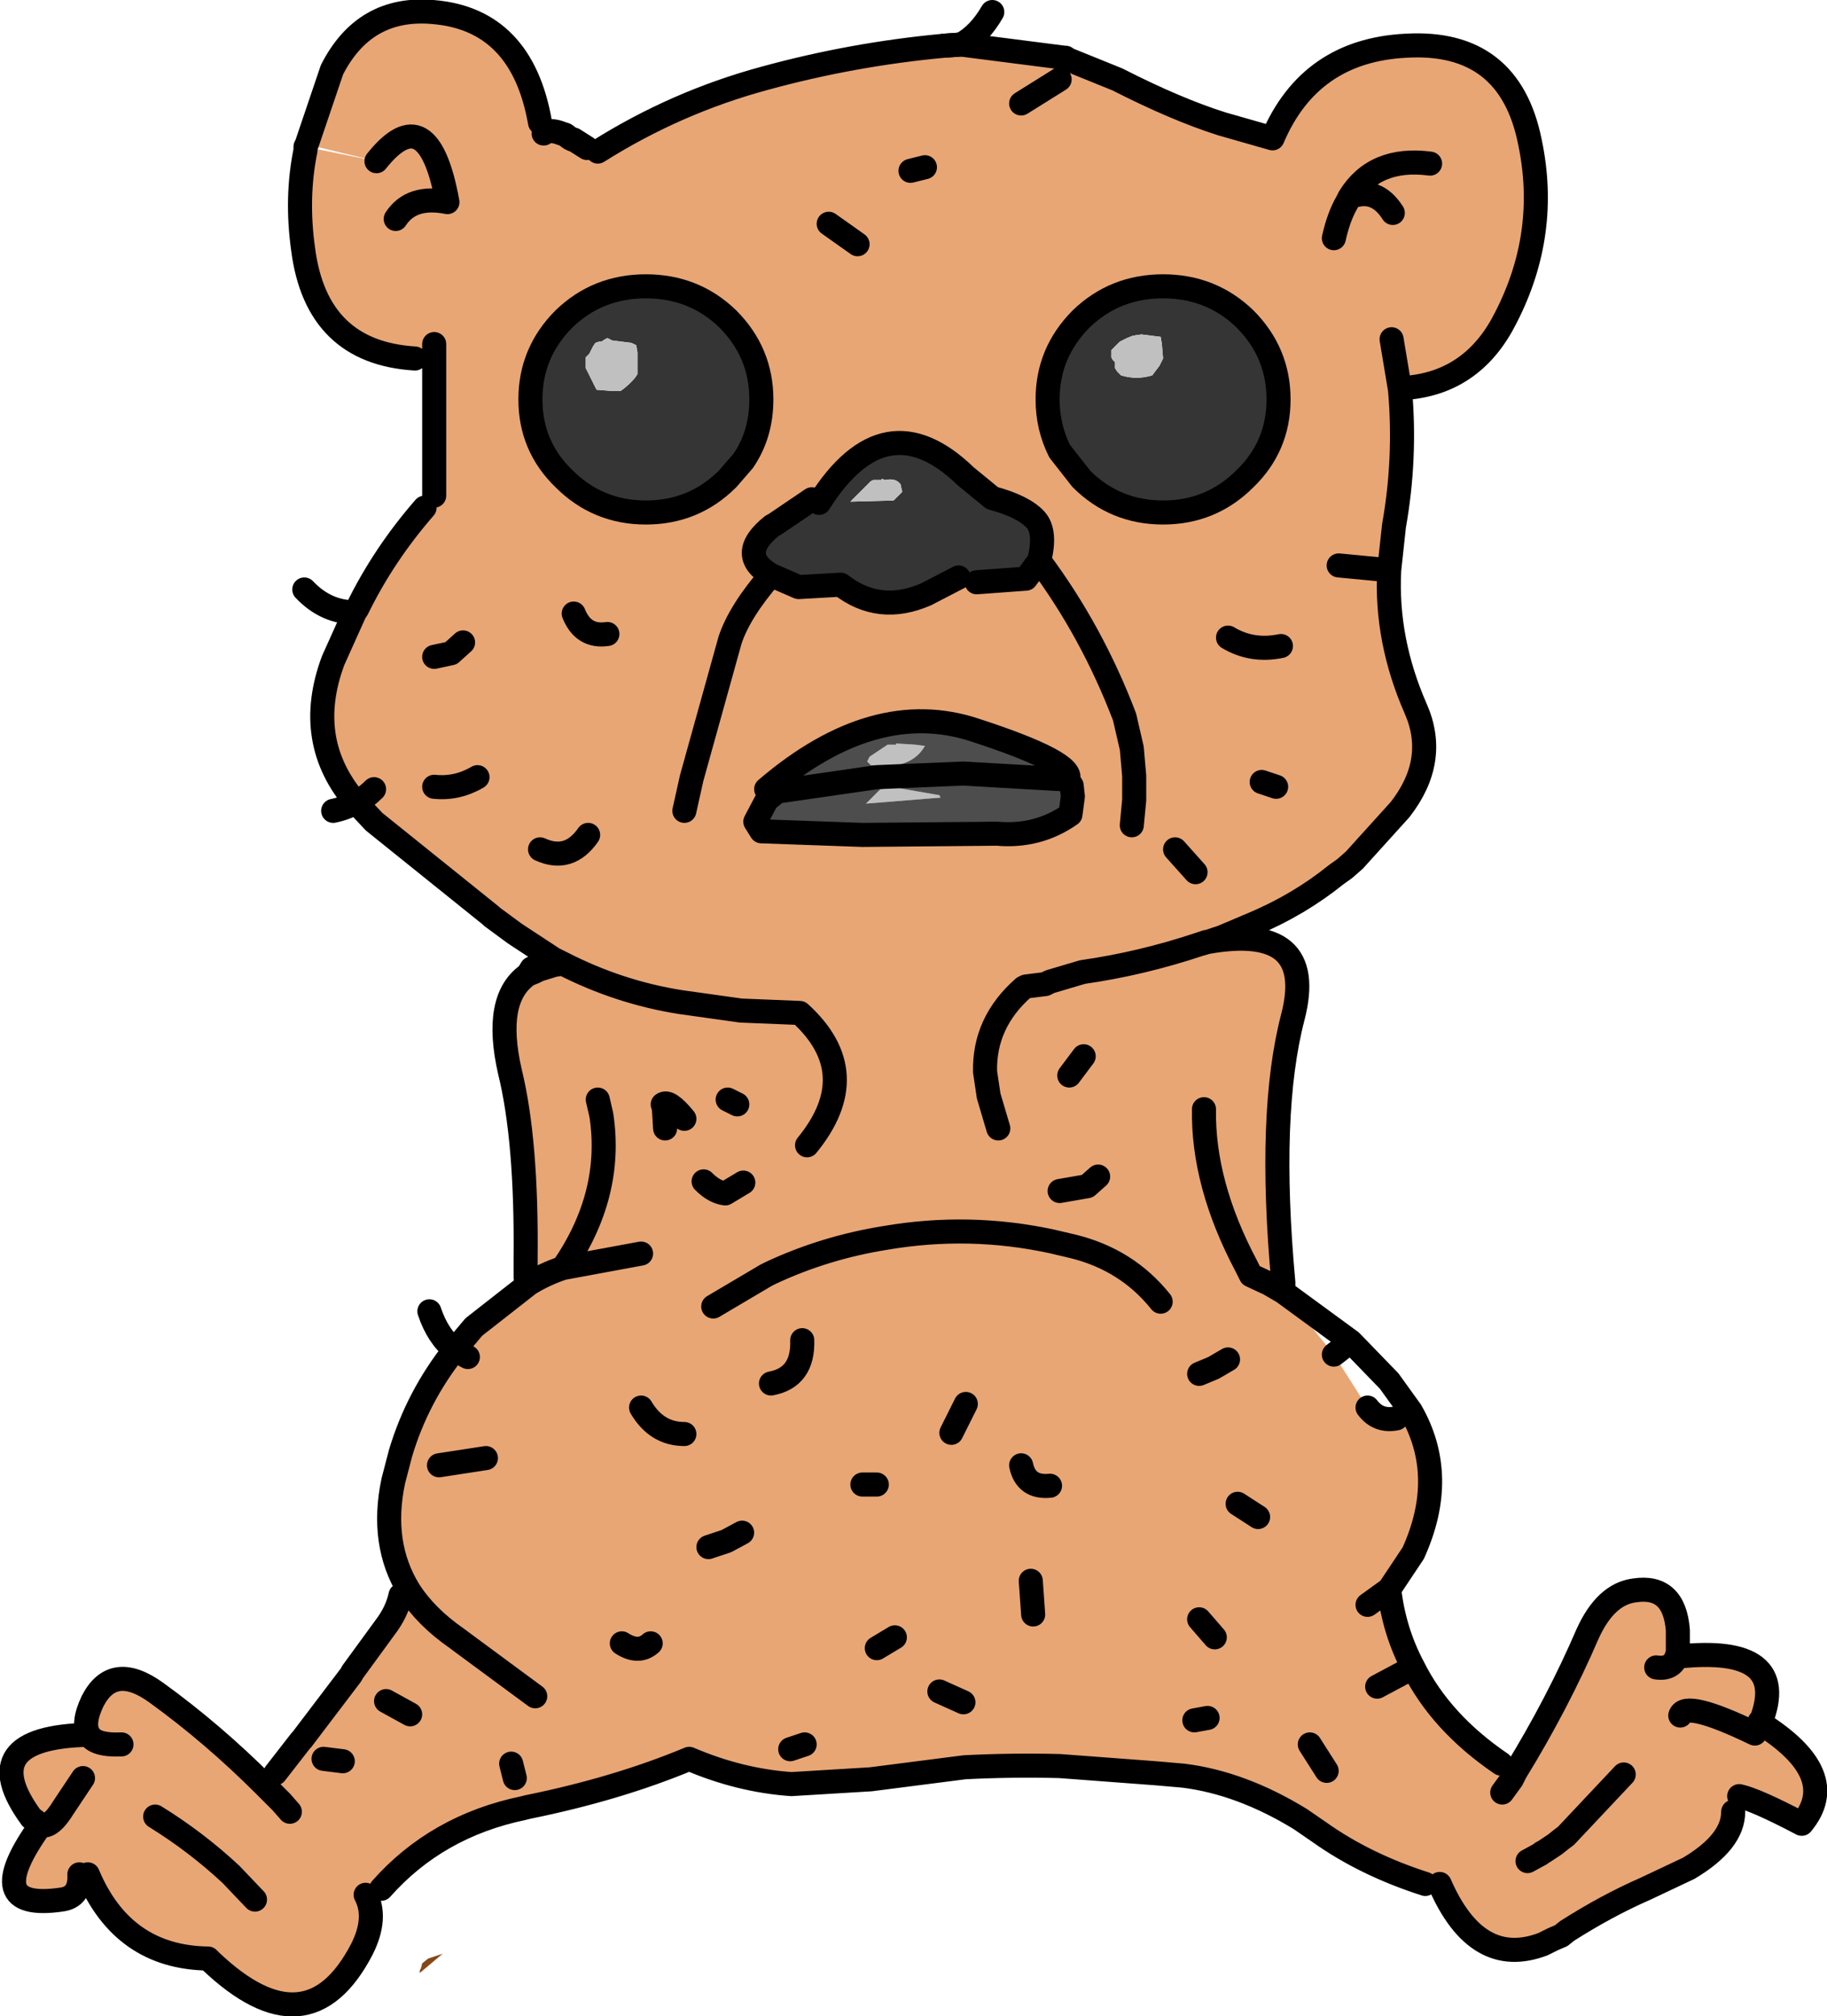 <?xml version="1.0" encoding="UTF-8" standalone="no"?>
<svg xmlns:xlink="http://www.w3.org/1999/xlink" height="83.8px" width="75.95px" xmlns="http://www.w3.org/2000/svg">
  <g transform="matrix(1.0, 0.0, 0.0, 1.0, 37.95, 41.9)">
    <path d="M-14.25 -36.15 L-14.15 -36.1 -14.1 -36.1 -13.55 -35.75 -13.1 -35.6 Q-9.85 -37.65 -6.15 -38.65 -2.5 -39.65 1.3 -40.0 L2.0 -40.05 6.3 -39.5 6.35 -39.5 6.4 -39.45 8.5 -38.6 Q10.95 -37.35 12.85 -36.75 L14.95 -36.15 Q16.5 -39.8 20.5 -40.0 24.8 -40.25 25.65 -36.0 26.45 -32.2 24.65 -28.7 23.35 -26.1 20.7 -25.8 L20.25 -25.7 Q20.5 -22.85 20.0 -20.05 L19.8 -18.2 Q19.65 -15.3 20.9 -12.45 21.85 -10.3 20.25 -8.25 L18.35 -6.15 17.95 -5.8 17.6 -5.55 Q16.05 -4.3 14.15 -3.5 L12.85 -2.95 12.7 -2.9 12.25 -2.75 Q16.8 -3.55 15.8 0.35 14.75 4.35 15.4 11.4 L14.8 11.45 14.05 11.1 13.85 10.7 Q12.05 7.3 12.1 4.2 12.05 7.3 13.85 10.7 L14.05 11.1 14.8 11.45 15.4 11.8 17.5 14.4 18.9 16.6 Q19.35 17.2 20.1 17.05 L20.7 16.75 Q22.25 19.45 20.8 22.65 L19.8 24.15 Q20.0 25.9 20.8 27.4 21.95 29.7 24.45 31.4 L25.05 31.75 Q26.8 28.9 28.05 26.0 28.8 24.35 30.0 24.2 31.65 23.95 31.8 25.85 L31.8 26.75 31.75 26.95 31.8 26.95 Q36.5 26.45 35.25 29.65 L35.2 29.65 35.2 29.7 Q38.65 31.85 36.95 33.9 35.05 32.9 34.35 32.75 L34.1 33.4 Q34.1 34.65 32.25 35.75 L30.45 36.6 Q28.85 37.3 27.2 38.35 L26.2 38.9 Q23.45 39.95 21.9 36.4 L21.3 36.4 Q18.8 35.6 16.9 34.25 L16.1 33.7 Q13.65 32.2 11.25 31.9 L10.1 31.8 6.1 31.5 Q4.1 31.45 2.15 31.55 L-1.75 32.05 -5.05 32.25 Q-7.2 32.1 -9.3 31.2 -12.3 32.45 -16.0 33.2 L-16.2 33.25 Q-19.8 34.0 -22.1 36.6 L-22.75 36.85 Q-22.25 37.8 -22.9 39.1 -25.15 43.45 -29.2 39.6 L-29.3 39.5 Q-32.85 39.45 -34.3 36.0 L-34.65 36.0 Q-34.6 36.95 -35.4 37.05 -38.85 37.55 -36.25 33.95 L-36.65 33.65 Q-39.1 30.3 -34.25 30.2 -34.55 29.75 -34.1 28.8 -33.25 27.15 -31.45 28.45 -29.1 30.15 -26.95 32.3 L-26.5 31.8 -25.45 30.45 -25.4 30.4 -23.35 27.7 -23.3 27.6 -21.95 25.75 Q-21.45 25.1 -21.3 24.4 L-20.95 24.2 Q-22.15 22.25 -21.6 19.65 L-21.3 18.5 Q-20.6 16.15 -19.05 14.2 L-18.5 14.5 -19.05 14.2 -18.25 13.25 -15.95 11.45 -16.1 11.2 -16.1 10.4 Q-16.05 5.5 -16.75 2.65 -17.45 -0.4 -16.0 -1.4 L-15.75 -1.5 -15.55 -1.6 -14.9 -1.8 -14.55 -1.85 -14.85 -2.0 -14.95 -2.05 -16.55 -3.1 -17.5 -3.8 -17.55 -3.85 -22.4 -7.75 -23.15 -8.55 Q-25.35 -11.1 -24.1 -14.45 L-23.2 -16.45 -23.1 -16.6 Q-22.0 -18.85 -20.3 -20.8 L-19.9 -21.3 -19.9 -27.0 -20.7 -27.0 Q-24.8 -27.25 -25.35 -31.55 -25.65 -33.7 -25.25 -35.65 L-25.25 -35.8 -22.3 -35.2 -25.2 -35.9 -24.15 -39.0 Q-22.8 -41.65 -19.95 -41.4 -16.25 -41.1 -15.5 -36.8 L-15.35 -36.35 Q-15.1 -36.55 -14.6 -36.35 L-14.25 -36.15 M-21.5 -32.8 Q-20.85 -33.8 -19.35 -33.5 -20.15 -37.9 -22.3 -35.2 -20.15 -37.9 -19.35 -33.5 -20.85 -33.8 -21.5 -32.8 M0.5 -34.95 L-0.1 -34.8 0.5 -34.95 M6.1 -38.6 L4.5 -37.6 6.1 -38.6 M18.15 -33.7 L18.05 -33.5 Q17.7 -32.9 17.5 -32.0 17.7 -32.9 18.05 -33.5 L18.15 -33.7 Q19.2 -35.4 21.5 -35.1 19.2 -35.4 18.15 -33.7 19.25 -34.15 19.95 -33.05 19.25 -34.15 18.15 -33.7 M-19.9 -27.6 L-19.9 -27.0 -19.9 -27.6 M-18.7 -15.2 L-19.2 -14.75 -19.9 -14.6 -19.2 -14.75 -18.7 -15.2 M-22.4 -9.1 Q-22.75 -8.75 -23.15 -8.55 -22.75 -8.75 -22.4 -9.1 M-4.4 5.7 Q-1.95 2.7 -4.7 0.2 L-7.15 0.1 -9.65 -0.25 Q-12.2 -0.65 -14.55 -1.85 -12.2 -0.65 -9.65 -0.25 L-7.15 0.1 -4.7 0.2 Q-1.95 2.7 -4.4 5.7 M-18.1 -9.6 Q-18.95 -9.1 -19.9 -9.2 -18.95 -9.1 -18.1 -9.6 M15.2 -25.3 Q15.2 -27.25 13.8 -28.65 12.4 -30.0 10.4 -30.0 8.4 -30.0 7.0 -28.65 5.6 -27.25 5.6 -25.3 5.6 -24.15 6.1 -23.15 L7.0 -22.0 Q8.4 -20.6 10.4 -20.6 12.4 -20.6 13.8 -22.0 15.2 -23.35 15.2 -25.3 M20.25 -25.7 L19.9 -27.8 20.25 -25.7 M5.25 -18.6 Q5.55 -19.8 5.1 -20.3 4.6 -20.85 3.3 -21.2 L2.2 -22.1 Q-1.15 -25.35 -3.9 -21.0 L-4.2 -21.15 -5.75 -20.1 -5.85 -20.05 Q-7.35 -18.85 -5.9 -18.0 L-4.75 -17.5 -3.0 -17.6 Q-1.4 -16.35 0.55 -17.2 L1.9 -17.9 2.65 -17.7 4.7 -17.85 5.25 -18.6 Q7.45 -15.65 8.8 -12.1 L9.1 -10.8 9.2 -9.65 9.2 -9.55 9.2 -9.4 9.2 -8.9 9.2 -8.8 9.2 -8.65 9.1 -7.6 9.2 -8.65 9.2 -8.8 9.2 -8.9 9.2 -9.4 9.2 -9.55 9.2 -9.65 9.1 -10.8 8.8 -12.1 Q7.45 -15.65 5.25 -18.6 M-9.5 -8.2 L-9.2 -9.55 -7.6 -15.3 Q-7.2 -16.5 -5.9 -18.0 -7.2 -16.5 -7.6 -15.3 L-9.2 -9.55 -9.5 -8.2 M-5.65 -9.0 L-5.95 -8.75 -6.05 -8.7 -6.55 -7.75 -6.3 -7.35 -2.1 -7.2 3.5 -7.25 Q5.2 -7.1 6.55 -8.05 L6.65 -8.8 6.6 -9.25 6.5 -9.4 6.45 -9.5 Q6.75 -10.2 2.6 -11.55 -1.6 -12.95 -6.1 -9.1 L-4.6 -9.5 -5.65 -9.0 M15.1 -9.2 L14.5 -9.4 15.1 -9.2 M15.3 -15.05 Q14.1 -14.8 13.1 -15.4 14.1 -14.8 15.3 -15.05 M19.8 -18.2 L17.7 -18.4 19.8 -18.2 M-7.7 -28.65 Q-9.1 -30.0 -11.1 -30.0 -13.1 -30.0 -14.5 -28.65 -15.9 -27.25 -15.9 -25.3 -15.9 -23.35 -14.5 -22.0 -13.1 -20.6 -11.1 -20.6 -9.1 -20.6 -7.7 -22.0 L-7.05 -22.75 Q-6.3 -23.85 -6.3 -25.3 -6.3 -27.25 -7.7 -28.65 M-12.7 -15.55 Q-13.7 -15.4 -14.1 -16.4 -13.7 -15.4 -12.7 -15.55 M3.55 5.0 L3.15 3.65 3.0 2.65 Q2.95 0.6 4.6 -0.85 L4.7 -0.9 5.5 -1.0 5.7 -1.1 7.05 -1.5 Q9.5 -1.85 11.9 -2.65 L12.2 -2.75 12.25 -2.75 12.2 -2.75 11.9 -2.65 Q9.5 -1.85 7.05 -1.5 L5.7 -1.1 5.5 -1.0 4.7 -0.9 4.6 -0.85 Q2.95 0.6 3.0 2.65 L3.15 3.65 3.55 5.0 M10.3 12.2 Q8.9 10.45 6.65 9.9 L5.8 9.7 Q2.35 8.95 -1.15 9.55 -3.65 9.95 -5.9 11.0 L-6.1 11.1 -8.3 12.4 -6.1 11.1 -5.9 11.0 Q-3.65 9.95 -1.15 9.55 2.35 8.95 5.8 9.7 L6.65 9.9 Q8.9 10.45 10.3 12.2 M-4.6 13.8 Q-4.55 15.35 -5.9 15.6 -4.55 15.35 -4.6 13.8 M-7.05 7.25 L-7.8 7.7 Q-8.25 7.65 -8.7 7.2 -8.25 7.65 -7.8 7.7 L-7.05 7.25 M-14.55 10.8 L-11.3 10.2 -14.55 10.8 Q-15.3 11.05 -15.95 11.45 -15.3 11.05 -14.55 10.8 -12.45 7.75 -12.95 4.45 L-13.1 3.8 -12.95 4.45 Q-12.45 7.75 -14.55 10.8 M-9.5 4.6 Q-10.15 3.8 -10.4 4.0 L-10.35 4.15 -10.35 4.2 -10.3 5.0 -10.35 4.2 -10.35 4.15 -10.4 4.0 Q-10.15 3.8 -9.5 4.6 M-7.3 4.0 L-7.7 3.8 -7.3 4.0 M-13.5 -7.2 Q-14.3 -6.05 -15.5 -6.6 -14.3 -6.05 -13.5 -7.2 M11.75 -5.65 L10.9 -6.6 11.75 -5.65 M7.7 7.0 L7.25 7.4 6.1 7.6 7.25 7.4 7.7 7.0 M13.1 14.6 L12.5 14.95 11.9 15.2 12.5 14.95 13.1 14.6 M7.1 2.0 L6.5 2.8 7.1 2.0 M12.25 -2.75 L11.9 -2.65 12.25 -2.75 M-2.3 -31.75 L-3.5 -32.6 -2.3 -31.75 M29.55 31.85 L27.15 34.4 26.95 34.55 26.7 34.75 26.25 35.05 26.15 35.1 26.1 35.15 25.55 35.45 26.1 35.15 26.15 35.1 26.25 35.05 26.7 34.75 26.95 34.55 27.15 34.4 29.55 31.85 M25.05 31.75 L24.95 31.95 24.9 32.0 24.9 32.05 24.5 32.6 24.9 32.05 24.9 32.0 24.95 31.95 25.05 31.75 M30.9 27.4 Q31.55 27.5 31.75 26.95 31.55 27.5 30.9 27.4 M-23.7 31.3 L-24.5 31.2 -23.7 31.3 M-26.95 32.3 L-26.3 32.95 -26.25 33.0 -25.9 33.4 -26.25 33.0 -26.3 32.95 -26.95 32.3 M-27.35 37.05 L-28.35 36.0 Q-29.8 34.65 -31.5 33.6 -29.8 34.65 -28.35 36.0 L-27.35 37.05 M-32.9 30.6 Q-34.0 30.65 -34.25 30.2 -34.0 30.65 -32.9 30.6 M-34.5 32.0 L-35.3 33.2 Q-35.85 34.1 -36.25 33.95 -35.85 34.1 -35.3 33.2 L-34.5 32.0 M-15.7 28.6 L-18.75 26.35 -18.95 26.2 Q-20.25 25.3 -20.95 24.2 -20.25 25.3 -18.95 26.2 L-18.75 26.35 -15.7 28.6 M-20.9 29.35 L-21.9 28.8 -20.9 29.35 M-17.75 18.7 L-19.7 19.0 -17.75 18.7 M-4.5 30.6 L-5.1 30.8 -4.5 30.6 M-16.55 32.0 L-16.7 31.4 -16.55 32.0 M-10.9 26.4 Q-11.4 26.85 -12.1 26.4 -11.4 26.85 -10.9 26.4 M-7.1 21.8 L-7.75 22.15 -8.5 22.4 -7.75 22.15 -7.1 21.8 M-1.5 19.8 L-2.1 19.8 -1.5 19.8 M-0.75 26.15 L-1.5 26.6 -0.75 26.15 M2.1 28.85 L1.1 28.4 2.1 28.85 M17.2 31.7 L16.5 30.6 17.2 31.7 M12.25 29.5 L11.7 29.6 12.25 29.5 M5.7 19.85 Q4.7 19.95 4.5 19.0 4.7 19.95 5.7 19.85 M12.55 26.15 L11.9 25.4 12.55 26.15 M5.0 25.2 L4.9 23.8 5.0 25.2 M20.8 27.4 L19.3 28.2 20.8 27.4 M18.9 24.8 L19.8 24.15 18.9 24.8 M14.35 21.15 L13.5 20.6 14.35 21.15 M31.9 29.4 Q32.1 28.75 35.0 30.15 L35.2 29.7 35.0 30.15 Q32.1 28.75 31.9 29.4 M2.2 16.45 L1.6 17.65 2.2 16.45 M-9.5 17.7 Q-10.65 17.7 -11.3 16.6 -10.65 17.7 -9.5 17.7" fill="#e8a675" fill-rule="evenodd" stroke="none"/>
    <path d="M15.2 -25.3 Q15.2 -23.35 13.8 -22.0 12.4 -20.6 10.4 -20.6 8.4 -20.6 7.0 -22.0 L6.1 -23.15 Q5.6 -24.15 5.6 -25.3 5.6 -27.25 7.0 -28.65 8.4 -30.0 10.4 -30.0 12.4 -30.0 13.8 -28.65 15.2 -27.25 15.2 -25.3 M10.35 -27.6 L10.3 -27.9 9.9 -27.95 9.5 -28.0 9.15 -27.95 8.9 -27.85 8.6 -27.7 8.3 -27.4 8.25 -27.35 8.25 -27.05 8.3 -26.95 8.4 -26.85 8.4 -26.75 8.4 -26.6 8.5 -26.45 8.65 -26.3 Q9.3 -26.1 9.95 -26.3 L10.25 -26.7 10.4 -27.0 10.35 -27.6 M-3.9 -21.0 Q-1.15 -25.35 2.2 -22.1 L3.3 -21.2 Q4.6 -20.85 5.1 -20.3 5.55 -19.8 5.25 -18.6 L4.7 -17.85 2.65 -17.7 1.9 -17.9 0.55 -17.2 Q-1.4 -16.35 -3.0 -17.6 L-4.75 -17.5 -5.9 -18.0 Q-7.35 -18.85 -5.85 -20.05 L-5.75 -20.1 -4.2 -21.15 -3.9 -21.0 M-1.85 -21.8 L-2.6 -21.05 -0.8 -21.1 -0.45 -21.45 -0.45 -21.5 -0.5 -21.7 -0.5 -21.75 Q-0.7 -22.05 -1.15 -21.95 L-1.3 -22.0 -1.3 -21.95 -1.65 -21.95 -1.75 -21.9 -1.85 -21.8 M-7.7 -28.65 Q-6.3 -27.25 -6.3 -25.3 -6.3 -23.85 -7.05 -22.75 L-7.7 -22.0 Q-9.1 -20.6 -11.1 -20.6 -13.1 -20.6 -14.5 -22.0 -15.9 -23.35 -15.9 -25.3 -15.9 -27.25 -14.5 -28.65 -13.1 -30.0 -11.1 -30.0 -9.1 -30.0 -7.7 -28.65 M-11.55 -26.2 L-11.45 -26.35 -11.45 -27.25 -11.5 -27.55 -11.7 -27.65 -12.5 -27.75 -12.7 -27.85 -12.8 -27.8 -12.95 -27.7 -13.05 -27.7 -13.2 -27.65 -13.3 -27.5 -13.45 -27.2 -13.6 -27.05 -13.6 -26.9 -13.6 -26.75 -13.6 -26.6 -13.3 -26.0 -13.15 -25.7 -12.5 -25.65 -12.15 -25.65 Q-11.8 -25.9 -11.55 -26.2" fill="#353535" fill-rule="evenodd" stroke="none"/>
    <path d="M10.35 -27.6 L10.4 -27.0 10.25 -26.7 9.95 -26.3 Q9.3 -26.1 8.65 -26.3 L8.5 -26.45 8.4 -26.6 8.4 -26.75 8.4 -26.85 8.3 -26.95 8.25 -27.05 8.25 -27.35 8.3 -27.4 8.6 -27.7 8.9 -27.85 9.15 -27.95 9.5 -28.0 9.9 -27.95 10.3 -27.9 10.35 -27.6 M-1.85 -21.8 L-1.75 -21.9 -1.65 -21.95 -1.3 -21.95 -1.3 -22.0 -1.15 -21.95 Q-0.7 -22.05 -0.5 -21.75 L-0.5 -21.7 -0.45 -21.5 -0.45 -21.45 -0.8 -21.1 -2.6 -21.05 -1.85 -21.8 M-11.55 -26.2 Q-11.8 -25.9 -12.15 -25.65 L-12.5 -25.65 -13.15 -25.7 -13.3 -26.0 -13.6 -26.6 -13.6 -26.75 -13.6 -26.9 -13.6 -27.05 -13.45 -27.2 -13.3 -27.5 -13.2 -27.65 -13.05 -27.7 -12.95 -27.7 -12.8 -27.8 -12.7 -27.85 -12.5 -27.75 -11.7 -27.65 -11.5 -27.55 -11.45 -27.25 -11.45 -26.35 -11.55 -26.2 M-0.7 -11.0 L0.1 -10.95 0.5 -10.9 Q0.05 -10.1 -1.1 -10.05 L-1.75 -10.1 -1.9 -10.25 -1.8 -10.45 -1.05 -10.95 -0.7 -10.95 -0.7 -11.0 M-1.35 -9.1 L-0.9 -9.15 -0.9 -9.2 1.1 -8.85 1.15 -8.75 -1.95 -8.5 -1.7 -8.75 -1.5 -8.95 -1.35 -9.1" fill="#c0c0c0" fill-rule="evenodd" stroke="none"/>
    <path d="M6.45 -9.5 L6.5 -9.4 6.6 -9.25 6.65 -8.8 6.55 -8.05 Q5.2 -7.1 3.5 -7.25 L-2.1 -7.2 -6.3 -7.35 -6.55 -7.75 -6.05 -8.7 -5.95 -8.75 -5.65 -9.0 -1.5 -9.6 2.1 -9.75 6.45 -9.5 2.1 -9.75 -1.5 -9.6 -4.6 -9.5 -6.1 -9.1 Q-1.6 -12.95 2.6 -11.55 6.75 -10.2 6.45 -9.5 M-1.35 -9.1 L-1.5 -8.95 -1.7 -8.75 -1.95 -8.5 1.15 -8.75 1.1 -8.85 -0.9 -9.2 -0.9 -9.15 -1.35 -9.1 M-0.7 -11.0 L-0.7 -10.95 -1.05 -10.95 -1.8 -10.45 -1.9 -10.25 -1.75 -10.1 -1.1 -10.05 Q0.05 -10.1 0.5 -10.9 L0.1 -10.95 -0.7 -11.0" fill="#4d4d4d" fill-rule="evenodd" stroke="none"/>
    <path d="M-19.55 39.3 L-20.5 40.1 -20.5 40.0 -20.45 39.9 -20.4 39.7 -20.15 39.5 -19.55 39.3" fill="#864617" fill-rule="evenodd" stroke="none"/>
    <path d="M-14.25 -36.15 L-14.15 -36.1 -14.1 -36.1 -13.55 -35.75 M-13.1 -35.6 Q-9.85 -37.65 -6.15 -38.65 -2.5 -39.65 1.3 -40.0 L2.0 -40.05 6.3 -39.5 6.35 -39.5 6.4 -39.45 8.5 -38.6 Q10.95 -37.35 12.85 -36.75 L14.95 -36.15 Q16.5 -39.8 20.5 -40.0 24.8 -40.25 25.65 -36.0 26.45 -32.2 24.65 -28.7 23.35 -26.1 20.7 -25.8 M-15.35 -36.35 Q-15.1 -36.55 -14.6 -36.35 L-14.45 -36.3 -14.25 -36.15 M-15.5 -36.8 Q-16.25 -41.1 -19.95 -41.4 -22.8 -41.65 -24.15 -39.0 L-25.2 -35.9 -25.25 -35.8 -25.25 -35.65 Q-25.65 -33.7 -25.35 -31.55 -24.8 -27.25 -20.7 -27.0 M-22.3 -35.2 Q-20.15 -37.9 -19.35 -33.5 -20.85 -33.8 -21.5 -32.8 M20.25 -25.7 Q20.5 -22.85 20.0 -20.05 L19.8 -18.2 Q19.65 -15.3 20.9 -12.45 21.85 -10.3 20.25 -8.25 L18.35 -6.15 17.95 -5.8 17.6 -5.55 Q16.05 -4.3 14.15 -3.5 L12.85 -2.95 12.7 -2.9 12.25 -2.75 Q16.8 -3.55 15.8 0.35 14.75 4.35 15.4 11.4 L15.4 11.8 18.2 13.85 18.25 13.9 19.8 15.5 20.7 16.75 Q22.25 19.45 20.8 22.65 L19.8 24.15 Q20.0 25.9 20.8 27.4 21.95 29.7 24.45 31.4 M25.05 31.75 Q26.8 28.9 28.05 26.0 28.8 24.35 30.0 24.2 31.65 23.95 31.8 25.85 L31.8 26.75 31.75 26.95 31.8 26.95 Q36.5 26.45 35.25 29.65 L35.2 29.65 35.2 29.7 Q38.65 31.85 36.95 33.9 35.05 32.9 34.35 32.75 M34.1 33.4 Q34.1 34.65 32.25 35.75 L30.45 36.6 Q28.85 37.3 27.2 38.35 L26.95 38.55 26.6 38.7 26.2 38.9 Q23.45 39.95 21.9 36.4 M21.3 36.4 Q18.8 35.6 16.9 34.25 L16.1 33.7 Q13.65 32.2 11.25 31.9 L10.1 31.8 6.1 31.5 Q4.1 31.45 2.15 31.55 L-1.75 32.05 -5.05 32.25 Q-7.2 32.1 -9.3 31.2 -12.3 32.45 -16.0 33.2 L-16.2 33.25 Q-19.8 34.0 -22.1 36.6 M-22.75 36.85 Q-22.25 37.8 -22.9 39.1 -25.15 43.45 -29.2 39.6 L-29.3 39.5 Q-32.85 39.45 -34.3 36.0 M-34.65 36.0 Q-34.6 36.95 -35.4 37.05 -38.85 37.55 -36.25 33.95 L-36.65 33.65 Q-39.1 30.3 -34.25 30.2 -34.55 29.75 -34.1 28.8 -33.25 27.15 -31.45 28.45 -29.1 30.15 -26.95 32.3 L-26.3 32.95 -26.25 33.0 -25.9 33.4 M-26.5 31.8 L-25.45 30.45 -25.4 30.4 -23.35 27.7 -23.3 27.6 -21.95 25.75 Q-21.45 25.1 -21.3 24.4 M-20.95 24.2 Q-22.15 22.25 -21.6 19.65 L-21.3 18.5 Q-20.6 16.15 -19.05 14.2 -19.75 13.65 -20.1 12.6 M21.5 -35.1 Q19.2 -35.4 18.15 -33.7 19.25 -34.15 19.95 -33.05 M17.5 -32.0 Q17.7 -32.9 18.05 -33.5 L18.15 -33.7 M-19.9 -27.0 L-19.9 -27.6 M-19.9 -27.0 L-19.9 -21.3 M-20.3 -20.8 Q-22.0 -18.85 -23.1 -16.6 L-23.2 -16.45 -24.1 -14.45 Q-25.35 -11.1 -23.15 -8.55 -22.75 -8.75 -22.4 -9.1 M-19.9 -14.6 L-19.2 -14.75 -18.7 -15.2 M-25.3 -17.4 Q-24.4 -16.45 -23.2 -16.45 M-23.15 -8.55 L-22.4 -7.75 -17.55 -3.85 -17.5 -3.8 -16.55 -3.1 -14.95 -2.05 -14.85 -2.0 -14.55 -1.85 Q-12.2 -0.65 -9.65 -0.25 L-7.15 0.1 -4.7 0.2 Q-1.95 2.7 -4.4 5.7 M-24.1 -8.2 Q-23.6 -8.3 -23.15 -8.55 M-19.9 -9.2 Q-18.95 -9.1 -18.1 -9.6 M-19.05 14.2 L-18.5 14.5 M-15.95 11.45 L-18.25 13.25 -19.05 14.2 M19.9 -27.8 L20.25 -25.7 M-3.9 -21.0 Q-1.15 -25.35 2.2 -22.1 L3.3 -21.2 Q4.6 -20.85 5.1 -20.3 5.55 -19.8 5.25 -18.6 7.45 -15.65 8.8 -12.1 L9.1 -10.8 9.2 -9.65 9.2 -9.55 9.2 -9.4 9.2 -8.9 9.2 -8.8 9.2 -8.65 9.1 -7.6 M5.25 -18.6 L4.7 -17.85 2.65 -17.7 M1.9 -17.9 L0.55 -17.2 Q-1.4 -16.35 -3.0 -17.6 L-4.75 -17.5 -5.9 -18.0 Q-7.2 -16.5 -7.6 -15.3 L-9.2 -9.55 -9.5 -8.2 M-5.65 -9.0 L-5.95 -8.75 -6.05 -8.7 -6.55 -7.75 -6.3 -7.35 -2.1 -7.2 3.5 -7.25 Q5.2 -7.1 6.55 -8.05 L6.65 -8.8 6.6 -9.25 6.5 -9.4 6.45 -9.5 2.1 -9.75 -1.5 -9.6 -5.65 -9.0 M-6.1 -9.1 Q-1.6 -12.95 2.6 -11.55 6.75 -10.2 6.45 -9.5 M17.7 -18.4 L19.8 -18.2 M13.1 -15.4 Q14.1 -14.8 15.3 -15.05 M-4.2 -21.15 L-5.75 -20.1 -5.85 -20.05 Q-7.35 -18.85 -5.9 -18.0 M-14.1 -16.4 Q-13.7 -15.4 -12.7 -15.55 M12.25 -2.75 L12.2 -2.75 11.9 -2.65 Q9.5 -1.85 7.05 -1.5 L5.7 -1.1 5.5 -1.0 4.7 -0.9 4.6 -0.85 Q2.95 0.6 3.0 2.65 L3.15 3.65 3.55 5.0 M-16.0 -1.4 L-15.85 -1.65 -15.55 -1.8 -14.95 -2.05 M-14.55 -1.85 L-14.9 -1.8 -15.55 -1.6 -15.75 -1.5 -16.0 -1.4 Q-17.45 -0.4 -16.75 2.65 -16.05 5.5 -16.1 10.4 L-16.1 11.2 M-15.95 11.45 Q-15.3 11.05 -14.55 10.8 -12.45 7.75 -12.95 4.45 L-13.1 3.8 M-15.5 -6.6 Q-14.3 -6.05 -13.5 -7.2 M-7.7 3.8 L-7.3 4.0 M-10.3 5.0 L-10.35 4.2 -10.35 4.15 -10.4 4.0 Q-10.15 3.8 -9.5 4.6 M-11.3 10.2 L-14.55 10.8 M-8.7 7.2 Q-8.25 7.65 -7.8 7.7 L-7.05 7.25 M-5.9 15.6 Q-4.55 15.35 -4.6 13.8 M-8.3 12.4 L-6.1 11.1 -5.9 11.0 Q-3.65 9.95 -1.15 9.55 2.35 8.95 5.8 9.7 L6.65 9.9 Q8.9 10.45 10.3 12.2 M11.9 -2.65 L12.25 -2.75 M6.5 2.8 L7.1 2.0 M11.9 15.2 L12.5 14.95 13.1 14.6 M6.1 7.6 L7.25 7.4 7.7 7.0 M12.1 4.2 Q12.05 7.3 13.85 10.7 L14.05 11.1 14.8 11.45 15.4 11.8 M17.5 14.4 L18.2 13.85 M18.9 16.6 Q19.35 17.2 20.1 17.05 M31.75 26.95 Q31.55 27.5 30.9 27.4 M24.5 32.6 L24.9 32.05 24.9 32.0 24.95 31.95 25.05 31.75 M25.55 35.45 L26.1 35.15 26.15 35.1 26.25 35.05 26.7 34.75 26.95 34.55 27.15 34.4 29.55 31.85 M35.2 29.7 L35.0 30.15 Q32.1 28.75 31.9 29.4 M13.5 20.6 L14.35 21.15 M19.8 24.15 L18.9 24.8 M19.3 28.2 L20.8 27.4 M4.9 23.8 L5.0 25.2 M11.9 25.4 L12.55 26.15 M4.5 19.0 Q4.7 19.95 5.7 19.85 M11.7 29.6 L12.25 29.5 M16.5 30.6 L17.2 31.7 M1.1 28.4 L2.1 28.85 M-1.5 26.6 L-0.75 26.15 M-2.1 19.8 L-1.5 19.8 M-8.5 22.4 L-7.75 22.15 -7.1 21.8 M-12.1 26.4 Q-11.4 26.85 -10.9 26.4 M-16.7 31.4 L-16.55 32.0 M-5.1 30.8 L-4.5 30.6 M-19.7 19.0 L-17.75 18.7 M-21.9 28.8 L-20.9 29.35 M-20.95 24.2 Q-20.25 25.3 -18.95 26.2 L-18.75 26.35 -15.7 28.6 M-36.25 33.95 Q-35.85 34.1 -35.3 33.2 L-34.5 32.0 M-34.25 30.2 Q-34.0 30.65 -32.9 30.6 M-31.5 33.6 Q-29.8 34.65 -28.35 36.0 L-27.35 37.05 M-24.5 31.2 L-23.7 31.3 M-11.3 16.6 Q-10.65 17.7 -9.5 17.7 M1.6 17.65 L2.2 16.45" fill="none" stroke="#000000" stroke-linecap="round" stroke-linejoin="round" stroke-width="1.0"/>
    <path d="M2.0 -40.05 Q2.75 -40.45 3.3 -41.4 M-0.1 -34.8 L0.5 -34.95 M1.3 -40.0 L2.0 -40.05 M4.5 -37.6 L6.1 -38.6 M15.2 -25.3 Q15.2 -23.35 13.8 -22.0 12.4 -20.6 10.4 -20.6 8.4 -20.6 7.0 -22.0 L6.1 -23.15 Q5.6 -24.15 5.6 -25.3 5.6 -27.25 7.0 -28.65 8.4 -30.0 10.4 -30.0 12.4 -30.0 13.8 -28.65 15.2 -27.25 15.2 -25.3 M14.5 -9.4 L15.1 -9.2 M-7.7 -28.65 Q-6.3 -27.25 -6.3 -25.3 -6.3 -23.85 -7.05 -22.75 L-7.7 -22.0 Q-9.1 -20.6 -11.1 -20.6 -13.1 -20.6 -14.5 -22.0 -15.9 -23.35 -15.9 -25.3 -15.9 -27.25 -14.5 -28.65 -13.1 -30.0 -11.1 -30.0 -9.1 -30.0 -7.7 -28.65 M10.9 -6.6 L11.75 -5.65 M-3.5 -32.6 L-2.3 -31.75" fill="none" stroke="#000000" stroke-linecap="round" stroke-linejoin="round" stroke-width="1.0"/>
  </g>
</svg>
